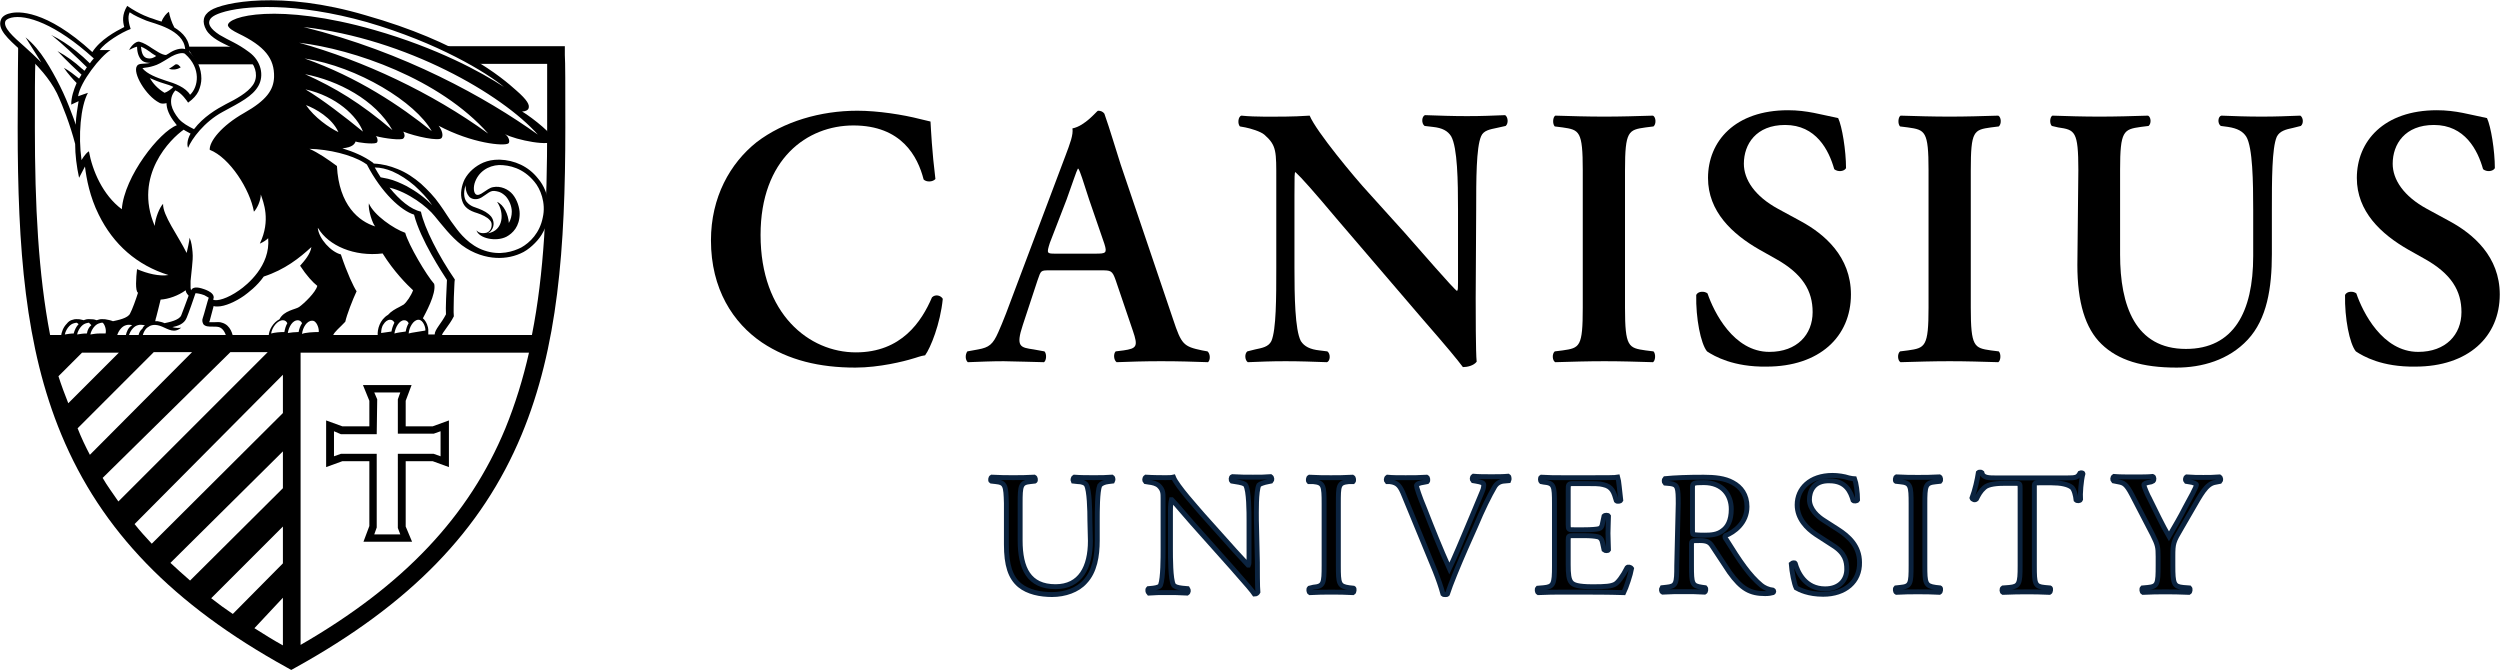 <?xml version="1.0" encoding="utf-8"?>
<!-- Generator: Adobe Illustrator 26.0.3, SVG Export Plug-In . SVG Version: 6.00 Build 0)  -->
<svg version="1.1" id="Layer_1" xmlns="http://www.w3.org/2000/svg" xmlns:xlink="http://www.w3.org/1999/xlink" x="0px" y="0px"
	 viewBox="0 0 509 136.4" style="enable-background:new 0 0 509 136.4;" xml:space="preserve">
<style type="text/css">
	.st0{stroke:#0B233F;}
</style>
<g id="Page-1">
	<g id="logo">
		<g id="Group" transform="translate(144.751, 22.543)">
			<path id="Path_00000030477636320506001560000016796337436020200589_" d="M45.7,13.9c-0.5,0.6-1.8,0.7-2.4,0.1
				C42.1,9.3,38.8,3,29,3c-9.4,0-18.9,6.8-18.9,22.3c0,16.1,9.9,23.9,19.4,23.9c9.3,0,13.4-6.3,15.5-11.2c0.7-0.7,1.8-0.4,2.2,0.3
				c-0.5,5.1-2.5,10-3.6,11.5c-0.9,0.1-1.8,0.5-2.6,0.7c-1.6,0.5-6.7,1.8-11.6,1.8c-7.3,0-13.6-1.5-19-5.1C4.5,43.2,0,36.3,0,26.4
				c0-8.8,3.9-15.7,9.3-20C14.8,2.2,22.3,0,29.8,0c4.2,0,9.3,0.8,12.8,1.7l2.1,0.5C44.8,3.9,45,8.3,45.7,13.9z"/>
			<path id="Shape_00000163767069340517431270000012312368449671444896_" d="M69,32.5c-1.9,0-1.8,0-2.5,2l-3,9.1
				c-1.5,4.5-0.5,4.6,2.2,5l2.2,0.4c0.5,0.5,0.4,1.9-0.1,2.2c-2.4-0.1-5.2-0.1-8.2-0.2c-2.4,0-4.7,0.1-7.3,0.2
				c-0.5-0.4-0.6-1.5-0.1-2.2l2.2-0.4c2.2-0.4,3-1,4.1-3.5c0.9-2,2.1-5.1,3.6-9.2L72.2,9.1c0.9-2.4,1.6-4.2,1.4-5.5
				c2.6-0.5,5-3.6,5.2-3.6c0.6,0,1,0.2,1.3,0.6c1.2,3.4,2.2,6.9,3.3,10.3l10.7,31.6c1.7,5.1,2.1,5.5,5.9,6.3l1.1,0.2
				c0.6,0.5,0.6,1.8,0.1,2.2c-3-0.1-5.8-0.2-9.6-0.2c-3.2,0-6.5,0.1-9,0.2c-0.6-0.4-0.7-1.7-0.2-2.2l1.6-0.2c2.7-0.4,3-0.8,1.9-4
				l-3.5-10.3c-0.7-2-1-2-3-2H69L69,32.5z M78.3,29.1c2.1,0,2.4-0.1,1.8-2L77,18.1c-1.3-4-1.8-5.7-2.2-6.3h-0.1
				c-0.3,0.5-1,2.7-2.3,6.3L69,26.9c-0.7,2.2-0.6,2.2,1.2,2.2L78.3,29.1L78.3,29.1z"/>
			<path id="Path_00000050621676725133753920000012149600482015109253_" d="M155.7,38.2c0,2.3,0,11.2,0.2,12.9
				c-0.6,0.8-1.9,1.1-2.8,1.1c-1.2-1.6-3-3.8-8.4-10L127.4,22c-4.7-5.6-7.2-8.4-8.4-9.5c-0.2,0-0.2,0.8-0.2,4.8v14.7
				c0,5.7,0.1,12.6,1.3,14.9c0.7,1.1,1.9,1.7,3.8,1.9l1.6,0.2c0.7,0.5,0.6,2-0.1,2.2c-2.7-0.1-5.6-0.2-8.4-0.2
				c-3.1,0-5.1,0.1-7.7,0.2c-0.6-0.4-0.7-1.7-0.1-2.2l1.6-0.4c1.4-0.3,2.7-0.5,3.3-1.7c1-2.3,1-8.9,1-14.9V14.2
				c0-5.9,0.1-7.1-2.4-9.3c-0.8-0.7-2.9-1.3-3.9-1.5l-1.1-0.2c-0.5-0.5-0.4-2,0.3-2.2c2.8,0.3,6.9,0.2,8.8,0.2
				c1.6,0,3.3-0.1,5.1-0.2c1.3,3.2,9.3,12.8,11.9,15.6l7.4,8.2c3.1,3.5,10,11.5,10.7,11.9c0.2-0.2,0.2-0.6,0.2-1.8V20.1
				c0-5.7-0.1-12.6-1.4-14.9c-0.7-1.1-1.8-1.7-3.7-1.9l-1.7-0.2c-0.7-0.5-0.6-2,0.1-2.2c2.9,0.1,5.6,0.2,8.5,0.2
				c3.2,0,5.1-0.1,7.8-0.2c0.6,0.4,0.7,1.7,0.1,2.2L160,3.5c-1.4,0.3-2.7,0.5-3.2,1.7c-1,2.3-1,8.9-1,14.9L155.7,38.2L155.7,38.2z"
				/>
			<path id="Path_00000137096940361981488480000017568117705719208617_" d="M186.1,40.1c0,8,0.7,8.2,4.2,8.7l1.6,0.2
				c0.5,0.5,0.4,1.9-0.1,2.2c-3.3-0.1-6.6-0.2-9.9-0.2c-3.3,0-6.7,0.1-10,0.2c-0.6-0.3-0.7-1.7-0.1-2.2l1.6-0.2
				c3.5-0.5,4.1-0.7,4.1-8.7V12.1c0-8-0.7-8.2-4.1-8.7l-1.6-0.2c-0.5-0.5-0.4-1.9,0.1-2.2c3.3,0.1,6.6,0.2,10,0.2
				c3.3,0,6.6-0.1,9.9-0.2c0.6,0.3,0.7,1.7,0.1,2.2l-1.6,0.2c-3.5,0.5-4.2,0.7-4.2,8.7V40.1z"/>
			<path id="Path_00000080183936184576339100000001179745754235255681_" d="M202.8,49c-1.3-1.6-2.3-6.8-2.2-11.5
				c0.4-0.8,1.7-0.8,2.3-0.3c1.3,3.8,5.3,11.9,12.6,11.9c5.6,0,8.8-3.5,8.8-8.1c0-4.3-2-7.8-7.6-10.9l-3.2-1.8
				c-5.6-3.2-10.5-7.8-10.5-14.6c0-7.5,5.5-13.8,16.3-13.8c3.9,0,6.7,0.9,10.2,1.6c0.8,1.7,1.6,6.6,1.6,10.2
				c-0.4,0.7-1.7,0.8-2.4,0.2c-1.1-3.9-3.7-9-10-9c-5.9,0-8.4,3.9-8.4,7.9c0,3.2,2.2,6.6,7,9.2l4.6,2.5c4.8,2.6,10.2,7.2,10.2,14.9
				c0,8.6-6.4,14.7-17.2,14.7C208.2,52.2,204.3,50,202.8,49z"/>
			<path id="Path_00000174572409392291551610000014030028339932371113_" d="M256.5,40.1c0,8,0.7,8.2,4.1,8.7l1.6,0.2
				c0.5,0.5,0.4,1.9-0.1,2.2c-3.3-0.1-6.6-0.2-9.9-0.2c-3.3,0-6.7,0.1-10,0.2c-0.6-0.3-0.7-1.7-0.1-2.2l1.6-0.2
				c3.5-0.5,4.2-0.7,4.2-8.7V12.1c0-8-0.7-8.2-4.2-8.7l-1.6-0.2c-0.5-0.5-0.4-1.9,0.1-2.2c3.3,0.1,6.6,0.2,10,0.2
				c3.3,0,6.6-0.1,9.9-0.2c0.6,0.3,0.7,1.7,0.1,2.2l-1.6,0.2c-3.5,0.5-4.1,0.7-4.1,8.7V40.1z"/>
			<path id="Path_00000057118588286518920130000006995416502609772461_" d="M278.4,12.1c0-8-0.7-8.2-4.1-8.7L273,3.1
				c-0.5-0.5-0.4-1.8,0.1-2.1c3,0.1,6.3,0.2,9.6,0.2c3.3,0,6.7-0.1,9.9-0.2c0.6,0.3,0.7,1.6,0.1,2.1l-1.6,0.2
				c-3.5,0.5-4.2,0.8-4.2,8.7v17.3c0,10.4,3.1,19.2,13.4,19.2c9.7,0,13.7-7.5,13.7-18.9v-9.4c0-5.7-0.1-12.7-1.4-14.9
				c-0.7-1.1-1.8-1.7-3.7-2l-1.5-0.2c-0.7-0.5-0.6-1.9,0.1-2.1c2.5,0.1,5.3,0.2,8.2,0.2c3.1,0,5.1-0.1,7.9-0.2
				c0.6,0.4,0.7,1.6,0.1,2.1l-1.6,0.4c-1.4,0.3-2.7,0.6-3.3,1.8c-1,2.3-1,8.9-1,14.9v9c0,6.9-1,13.2-4.9,17.4
				c-3.9,4.2-9.4,5.7-14.5,5.7c-7,0-11.9-1.5-15.3-4.8c-3.3-3.2-4.9-8.5-4.9-16.1L278.4,12.1L278.4,12.1z"/>
			<path id="Path_00000066510908004030404790000001828256956994337926_" d="M334.9,49c-1.3-1.6-2.3-6.8-2.2-11.5
				c0.4-0.8,1.7-0.8,2.3-0.3c1.3,3.8,5.3,11.9,12.6,11.9c5.6,0,8.8-3.5,8.8-8.1c0-4.3-2-7.8-7.6-10.9l-3.2-1.8
				c-5.6-3.2-10.5-7.8-10.5-14.6c0-7.5,5.5-13.8,16.3-13.8c3.9,0,6.7,0.9,10.2,1.6c0.8,1.7,1.6,6.6,1.6,10.2
				c-0.4,0.7-1.7,0.8-2.4,0.2c-1.1-3.9-3.7-9-10-9c-5.9,0-8.4,3.9-8.4,7.9c0,3.2,2.2,6.6,7,9.2l4.6,2.5c4.8,2.6,10.2,7.2,10.2,14.9
				c0,8.6-6.4,14.7-17.2,14.7C340.2,52.2,336.4,50,334.9,49z"/>
		</g>
		<g id="Group_00000121273197620199645880000003826297004251861135_" transform="translate(201.702, 96.105)">
			<g id="Path_00000081621237126240641920000015895322612428707739_" transform="translate(0, 1.045)">
				<path class="st0" d="M20.2,8.9c0-2.2-0.1-6.2-0.7-7.3c-0.2-0.4-0.9-0.7-1.8-0.7l-0.9-0.1C16.7,0.6,16.8,0.1,17,0
					c1.3,0.1,2.6,0.1,4,0.1c1.5,0,2.4,0,3.7-0.1c0.3,0.2,0.2,0.6,0.1,0.8l-0.8,0.1c-0.9,0.1-1.5,0.4-1.8,0.8
					c-0.5,1.2-0.5,5.2-0.5,7.2v4c0,3.1-0.5,6.3-2.5,8.4c-1.5,1.7-4.1,2.6-6.7,2.6c-2.4,0-4.9-0.5-6.6-1.9c-1.9-1.6-2.7-4.1-2.7-8.3
					V5.3C3.1,1.7,3,1.1,1,0.9L0.1,0.8C-0.1,0.7,0,0.1,0.2,0c1.8,0.1,3,0.1,4.4,0.1c1.4,0,2.6,0,4.3-0.1C9.1,0.1,9.2,0.7,9,0.8
					L8.1,0.9C6.1,1.1,6,1.7,6,5.3v7.6c0,5.7,1.8,9.4,7.2,9.4c5.1,0,7.1-4,7.1-9.3L20.2,8.9L20.2,8.9z"/>
				<path class="st0" d="M54.3,17.3c0,1.1,0,5.2,0.1,6.1c-0.1,0.2-0.3,0.4-0.7,0.4c-0.4-0.6-1.4-1.8-4.5-5.3L41,9.3
					c-1-1.1-3.4-4-4.1-4.7h-0.1c-0.1,0.4-0.2,1.2-0.2,2.3v7.7c0,1.7,0,6.2,0.6,7.3c0.2,0.4,0.9,0.6,1.8,0.7l1.1,0.1
					c0.2,0.3,0.2,0.7-0.1,0.9c-1.6-0.1-2.8-0.1-4.1-0.1c-1.5,0-2.4,0-3.7,0.1c-0.2-0.2-0.3-0.7-0.1-0.9l1-0.1
					c0.8-0.1,1.4-0.3,1.5-0.7c0.5-1.3,0.5-5.6,0.5-7.2V4.3c0-1,0-1.7-0.8-2.5c-0.5-0.5-1.3-0.7-2.2-0.8l-0.6-0.1
					c-0.2-0.2-0.2-0.7,0.1-0.9c1.5,0.1,3.4,0.1,4,0.1c0.6,0,1.2,0,1.6-0.1c0.7,1.8,4.9,6.4,6,7.7l3.4,3.8c2.4,2.7,4.2,4.7,5.8,6.4
					h0.1c0.1-0.2,0.1-0.7,0.1-1.5V8.9c0-1.7,0-6.2-0.7-7.3c-0.2-0.3-0.8-0.5-2.2-0.7l-0.6-0.1c-0.2-0.2-0.2-0.8,0.1-0.9
					c1.6,0.1,2.8,0.1,4.2,0.1c1.5,0,2.4,0,3.6-0.1c0.3,0.2,0.3,0.7,0.1,0.9l-0.5,0.1c-1.1,0.2-1.8,0.5-2,0.7
					c-0.6,1.3-0.5,5.6-0.5,7.2L54.3,17.3L54.3,17.3z"/>
			</g>
			<g id="Path_00000078735069178370423930000014830633720662497698_" transform="translate(64.686, 1.054)">
				<path class="st0" d="M3.2,5.4c0-3.7-0.1-4.3-2.2-4.5L0.1,0.9C-0.1,0.7,0,0.1,0.2,0c1.8,0.1,3,0.1,4.4,0.1C6,0.1,7.2,0.1,9,0
					c0.2,0.1,0.3,0.7,0.1,0.9L8.2,0.9C6.1,1.1,6.1,1.7,6.1,5.4V18c0,3.7,0.1,4.2,2.2,4.5l0.9,0.1c0.2,0.1,0.1,0.8-0.1,0.9
					c-1.8-0.1-3-0.1-4.4-0.1c-1.5,0-2.7,0-4.4,0.1c-0.2-0.1-0.3-0.7-0.1-0.9L1,22.4c2.1-0.2,2.2-0.7,2.2-4.5V5.4z"/>
				<path class="st0" d="M19.5,3.8c-0.8-2-1.3-2.7-2.9-2.9L16,0.9c-0.2-0.2-0.2-0.7,0.1-0.9c1,0.1,2.2,0.1,3.7,0.1
					c1.6,0,2.8,0,4.3-0.1c0.2,0.1,0.3,0.7,0.1,0.9l-0.5,0.1c-1.3,0.2-1.6,0.4-1.7,0.7C22,2,22.6,3.9,23.7,6.5
					c1.6,4.1,3.2,8.1,5,12.1c1.1-2.3,2.6-5.9,3.4-7.8c1-2.4,2.7-6.4,3.3-7.9c0.3-0.7,0.3-1.1,0.3-1.4s-0.4-0.5-1.6-0.7l-0.6-0.1
					c-0.2-0.2-0.2-0.7,0.1-0.9c1,0.1,2.3,0.1,3.7,0.1c1.2,0,2.3,0,3.4-0.1c0.2,0.1,0.2,0.7,0.1,0.9l-1.1,0.1
					c-0.8,0.1-1.4,0.5-1.8,1.2c-1,1.7-2.4,4.5-3.9,8.1L32,14.6c-1.4,3.2-3.1,7.3-3.7,9.2c-0.1,0.1-0.2,0.1-0.4,0.1
					c-0.2,0-0.4,0-0.5-0.1c-0.4-1.5-1-3.2-1.6-4.7L19.5,3.8z"/>
			</g>
			<g transform="translate(111.285, 1.054)">
				<path id="Path_00000067926760129741843880000003835245130209728669_" class="st0" d="M3.5,5.4c0-3.7-0.1-4.2-2.2-4.4L0.8,0.9
					C0.6,0.7,0.6,0.1,0.8,0C2.4,0.1,3.6,0.1,5,0.1h6.6c2.3,0,4.3,0,4.8-0.1c0.2,0.6,0.4,3.1,0.6,4.7c-0.1,0.2-0.7,0.3-0.9,0.1
					c-0.5-1.7-0.8-2.9-2.7-3.3c-0.7-0.2-1.9-0.2-3.4-0.2H7.4c-1.1,0-1.1,0.1-1.1,1.4v7c0,1,0.1,1,1.2,1h2c1.5,0,2.6-0.1,3-0.2
					c0.4-0.1,0.7-0.4,0.8-1.2l0.3-1.4c0.2-0.2,0.8-0.2,0.9,0c0,0.8-0.1,2.2-0.1,3.5c0,1.3,0.1,2.6,0.1,3.4c-0.1,0.2-0.7,0.2-0.9,0
					l-0.3-1.4c-0.1-0.6-0.4-1.2-1.1-1.3c-0.5-0.1-1.3-0.2-2.7-0.2h-2c-1.1,0-1.2,0-1.2,0.9v5c0,1.9,0.1,3.1,0.7,3.7
					c0.4,0.4,1.2,0.8,4.3,0.8c2.7,0,3.7-0.1,4.5-0.5c0.6-0.3,1.6-1.6,2.5-3.4c0.2-0.2,0.7-0.1,0.9,0.2c-0.2,1.2-1.1,3.9-1.6,4.9
					c-3.2-0.1-6.3-0.1-9.5-0.1H5c-1.5,0-2.7,0-4.8,0.1c-0.2-0.1-0.3-0.7-0.1-0.9l1.2-0.1c2-0.2,2.2-0.7,2.2-4.4L3.5,5.4L3.5,5.4z"/>
				<path id="Shape_00000153688538938202869060000005963787588381817265_" class="st0" d="M28.7,5.4c0-3.3-0.1-3.9-1.6-4.1L26,1.2
					c-0.2-0.2-0.2-0.7,0-0.9C28,0.1,30.5,0,33.9,0c2.2,0,4.3,0.2,5.9,1.1c1.7,0.9,2.9,2.5,2.9,4.9c0,3.3-2.6,5.2-4.4,5.9
					c-0.2,0.2,0,0.6,0.2,0.8c2.8,4.5,4.7,7.3,7.1,9.3c0.6,0.5,1.5,0.9,2.4,1c0.2,0.1,0.2,0.4,0,0.5c-0.3,0.1-0.9,0.2-1.6,0.2
					c-3,0-4.8-0.9-7.3-4.4c-0.9-1.3-2.4-3.7-3.5-5.3c-0.5-0.8-1.1-1.1-2.5-1.1c-1.6,0-1.7,0-1.7,0.8V18c0,3.7,0.1,4.1,2.1,4.4
					l0.7,0.1c0.2,0.2,0.1,0.8-0.1,0.9c-1.6-0.1-2.8-0.1-4.2-0.1c-1.5,0-2.7,0-4.4,0.1c-0.2-0.1-0.3-0.6-0.1-0.9l0.9-0.1
					c2-0.2,2.1-0.7,2.1-4.4L28.7,5.4L28.7,5.4z M31.6,10.4c0,0.6,0,1,0.1,1.2c0.1,0.1,0.6,0.2,2.4,0.2c1.3,0,2.6-0.1,3.6-0.9
					c1-0.7,1.8-2,1.8-4.4c0-2.8-1.7-5.4-5.6-5.4c-2.2,0-2.3,0.1-2.3,1.1L31.6,10.4L31.6,10.4z"/>
			</g>
			<g id="Path_00000103241490960373460530000008360640732469596565_" transform="translate(162.998, 0.589)">
				<path class="st0" d="M6.5,24.3c-3,0-4.8-0.9-5.5-1.3c-0.4-0.8-0.9-3.3-1-4.9c0.2-0.2,0.7-0.3,0.8-0.1c0.5,1.8,2,5.2,6.1,5.2
					c3,0,4.4-1.9,4.4-4c0-1.6-0.3-3.3-2.9-4.9l-3.4-2.2c-1.8-1.2-3.8-3.2-3.8-6c0-3.3,2.6-6,7.2-6c1.1,0,2.4,0.2,3.3,0.5
					c0.5,0.1,1,0.2,1.2,0.2c0.3,0.8,0.6,2.8,0.6,4.3c-0.1,0.2-0.7,0.3-0.9,0.1c-0.5-1.7-1.4-4-4.8-4C4.5,1.1,3.7,3.4,3.7,5
					c0,2,1.7,3.5,3,4.3l2.8,1.8c2.2,1.4,4.4,3.4,4.4,6.7C14,21.7,11,24.3,6.5,24.3z"/>
				<path class="st0" d="M24.4,5.9c0-3.7-0.1-4.3-2.2-4.5l-0.9-0.1c-0.2-0.1-0.1-0.8,0.1-0.9c1.8,0.1,3,0.1,4.4,0.1
					c1.4,0,2.6,0,4.4-0.1c0.2,0.1,0.3,0.7,0.1,0.9l-0.9,0.1c-2.1,0.2-2.2,0.8-2.2,4.5v12.5c0,3.7,0.1,4.2,2.2,4.5l0.9,0.1
					c0.2,0.1,0.1,0.8-0.1,0.9c-1.8-0.1-3-0.1-4.4-0.1c-1.5,0-2.7,0-4.4,0.1c-0.2-0.1-0.3-0.7-0.1-0.9l0.9-0.1
					c2.1-0.2,2.2-0.7,2.2-4.5V5.9z"/>
			</g>
			<g id="Path_00000072969549638431235310000000846473259171674799_" transform="translate(199.794, 0)">
				<path class="st0" d="M12.7,19.1c0,3.7,0.1,4.2,2.1,4.4l1.1,0.1c0.2,0.1,0.1,0.8-0.1,0.9c-2-0.1-3.2-0.1-4.6-0.1s-2.6,0-4.9,0.1
					c-0.2-0.1-0.3-0.7,0-0.9l1.3-0.1c2-0.2,2.2-0.7,2.2-4.4V3.4c0-1.1,0-1.1-1.1-1.1H6.8c-1.5,0-3.5,0.1-4.3,0.9
					C1.7,3.9,1.3,4.7,0.9,5.5C0.6,5.8,0.1,5.6,0,5.3c0.6-1.6,1.1-3.8,1.3-5.2C1.4,0,1.9,0,2,0.1c0.2,1.1,1.4,1.1,3,1.1h14.3
					c1.9,0,2.2-0.1,2.7-1c0.2-0.1,0.6,0,0.6,0.1c-0.4,1.4-0.6,4.3-0.5,5.3c-0.1,0.3-0.7,0.3-0.9,0.1c-0.1-0.9-0.4-2.2-0.9-2.6
					c-0.8-0.6-2.2-0.9-4.1-0.9h-2.5c-1.1,0-1,0-1,1.2L12.7,19.1L12.7,19.1z"/>
				<path class="st0" d="M40.9,19c0,3.8,0.2,4.3,2.1,4.5l1.3,0.1c0.2,0.2,0.1,0.8-0.1,0.9c-2.2-0.1-3.4-0.1-4.8-0.1
					c-1.5,0-2.7,0-4.6,0.1c-0.2-0.1-0.3-0.7-0.1-0.9l1.1-0.1c2-0.2,2.1-0.7,2.1-4.5v-1.8c0-1.9-0.1-2.4-1.1-4.4l-4.2-8.1
					c-1.2-2.3-1.7-2.5-2.8-2.7l-1-0.2c-0.2-0.2-0.2-0.7,0.1-0.9c1.1,0.1,2.4,0.1,4.1,0.1c1.6,0,2.9,0,3.8-0.1
					c0.3,0.1,0.3,0.7,0.1,0.9L36.5,2C35.3,2.2,35,2.4,35,2.6C35,3,35.9,5,36.1,5.3c1.3,2.6,2.6,5.4,4,7.8c1.1-1.9,2.3-3.9,3.3-5.9
					c1-1.8,2.3-4.2,2.3-4.6c0-0.2-0.6-0.5-1.5-0.6l-0.6-0.1c-0.2-0.2-0.2-0.7,0.1-0.9c1.3,0.1,2.3,0.1,3.4,0.1s2.1,0,3.3-0.1
					c0.3,0.2,0.3,0.7,0.1,0.9l-1,0.2c-1.8,0.3-2.9,2.5-4.7,5.6l-2.2,3.8c-1.6,2.7-1.7,3-1.7,5.7L40.9,19L40.9,19z"/>
			</g>
		</g>
	</g>
</g>
<path id="Path_00000119110905911083970570000009311267057623530148_" d="M40.3,13.1h11.9c-0.3-1.8-3.3-3.3-3.6-3.6H38L40.3,13.1z"/>
<path id="Shape" d="M12.4,68.2h-2.2C7.8,55.7,7.1,41.8,7.1,26c0-6.7,0-11.1,0.1-13.4c0,0-1.8-1.9-3.5-3.1c0,0-0.1,7.7-0.1,16.5
	c0,24.6,1.5,44.7,8.9,62.5c8.1,19.5,22.7,34.6,45.9,47.4l0.9,0.5l0.9-0.5c23.3-12.9,37.9-27.9,46-47.4c7.4-17.8,8.9-37.9,8.9-62.5
	c0-9.1,0-13.2-0.1-14.8l0-1.8H90.2c1.1,0.5,6,2.7,7.2,3.5c0,0,0.1,0.1,0.1,0.1h13.9c0,2.3,0,6.2,0,13c0,15.8-0.6,29.6-3.1,42.2H46.1
	 M57.6,76.3v7.8l-26.7,26.6c-1.2-1.3-2.4-2.6-3.5-4L57.6,76.3z M24.1,102.1c-1-1.5-2.3-3.2-3.2-4.8l26-25.6h7.6L24.1,102.1z
	 M57.6,91.9v7.5l-18.9,18.8c-1.4-1.2-2.7-2.4-4-3.6L57.6,91.9z M57.6,107.2v7.5L47.4,125c-1.5-1-3-2.1-4.4-3.2L57.6,107.2z
	 M57.6,121.7v9.7c-2-1.1-3.9-2.3-5.8-3.5L57.6,121.7z M11.9,76.6l4.8-4.8l7.5,0L13.9,82.1C13.3,80.6,12.4,78.2,11.9,76.6 M15.8,87.2
	l15.5-15.5l7.8,0L18.3,92.6C17.4,90.9,16.5,89,15.8,87.2C15.8,87.1,15.8,87.3,15.8,87.2 M102.9,87.2c-7.4,17.9-20.7,32-41.7,44.1
	V71.8h46.5C106.5,77.1,104.9,82.3,102.9,87.2"/>
<path id="Path_00000124155298823234656740000002427578445306509207_" d="M34.4,14c0,0,0.7-0.4,1.2-0.8c0.2-0.2,0.5-0.1,0.7,0
	l0.5,0.5C35.9,14.3,34.9,14.2,34.4,14"/>
<path id="Shape_00000002370175431535485700000008976209901366245801_" d="M112.7,28.5c0.2-0.9-4.1-4.4-6.4-5.8
	c0.7,0,1.2-0.3,1.3-0.6c0.3-0.7-0.2-1.7-2.5-3.7c-2.9-2.6-11.3-9.8-30.7-15.3C57.2-2,45.4,0.5,42.9,2.1c-1.6,1-1.8,2.4-0.9,4
	c1,1.7,3.4,2.7,4.6,3.3c1.2,0.6,3.3,1.7,4.4,3c1.1,1.3,1.6,3.3,0.5,4.9c-1.1,1.6-3.5,2.9-5.5,3.9c-1.9,1-4.6,2.6-6.5,5.1
	c-1.2-0.6-2.3-1.2-3.1-2.1c-0.8-1-1.3-1.9-1.5-2.8c-0.2-1.1,0-2.1,0.8-3c1.3,0.5,2.4,2.2,2.6,2.5c1.1-0.8,1.7-1.5,2.1-2.3
	c0.4-0.9,0.6-1.8,0.6-2.6c0-2-0.8-3.9-2.4-5.4c0.1-2.4-1.3-3.9-3.1-5c-0.5-0.9-1-2.4-1.1-3.2c-0.4,0.2-1.2,1.1-1.5,2
	c-0.7-0.2-1.3-0.4-1.8-0.6c-0.4-0.1-2.6-0.8-5.2-2.6c-1.1,1.8-0.9,3.2-0.6,4.3c-1.8,0.9-4.9,2.6-6.5,5.1C9.3,1.9,3.6,2.3,2.1,2.7
	C1.1,2.9,0.4,3.4,0.2,4c-0.8,1.9,1.4,3.9,4.1,6.3c1.5,1.3,3.1,2.8,4.5,4.5c1,1.2,2,2.6,2.8,4.2c0.7,1.5,1.3,3,1.9,4.6
	c0.7,1.9,1.3,3.8,1.8,5.7c0,2.2,0.3,4.6,0.8,6.9l1.2-2.3c0.3,2.5,1,6.2,2.8,9.8c3,6.1,7.8,10.3,14.2,12.3c-1.9,0.3-4.3-0.3-6.4-1.2
	c-0.2,1.7-0.4,4.5,0.2,4.8c-0.4,1.3-1.2,3.5-1.6,4.2c-0.4,1-2.6,1.4-3.5,1.6c-0.5-0.2-1-0.3-1.6-0.4c-0.4,0-0.9-0.1-1.4,0.1
	c-0.1,0-0.2,0.1-0.3,0.1c-0.3-0.1-0.6-0.2-1-0.2c-0.4,0-0.9-0.1-1.4,0.1c-0.1,0-0.2,0.1-0.2,0.1c-0.3-0.1-0.6-0.1-0.9-0.2
	c-0.4,0-0.9-0.1-1.4,0.1c-0.5,0.1-0.9,0.4-1.2,0.8c-0.7,0.7-1.1,1.7-1.2,2.7l0,0l0,0.4l0.5-0.1c0.7-0.1,1.4-0.2,2.1-0.2l0,0.3
	l0.5-0.1c0.7-0.1,1.5-0.2,2.2-0.2c0,0,0,0,0,0l0,0.3l0.5-0.1c0.7-0.1,1.5-0.2,2.2-0.2c0.4,0,0.7,0,1.1,0c0.3,0,0.7,0.1,1.1,0.2
	c0.2,0,0.4,0.1,0.6,0.1l0,0.4l0.5-0.1c0.7-0.1,1.4-0.2,2.1-0.2l0,0.3l0.5-0.1c0.7-0.1,1.5-0.2,2.2-0.2c0,0,0,0,0,0
	c0,0.1,0,0.2,0,0.3c2.8-0.5,3.5-0.5,6.2,0.2c1.3,0.3,3.5,1,6.6,0.1c2.6-0.8,4.3-0.6,5.3-0.2l0.9-0.6c-0.1-0.7-0.5-2.7-2.3-3.2
	c-0.5-0.2-1.1-0.1-1.6-0.1c-0.3,0-0.9,0-1,0c0,0,0-0.1,0.1-0.3c0.1-0.3,0.5-1.8,0.8-3c0.2,0.1,0.5,0.1,0.8,0.1c1.5,0,3.7-1,5.4-2.2
	c0.8-0.6,2.6-1.9,4-3.9c4.3-1.4,7.3-3.8,9.7-6c-0.2,1.4-1.4,2.8-2.3,3.8c1.3,2,2.6,3.4,3.5,4.1c-0.3,1.3-2.7,3.6-3.7,4.3
	c-0.7,0.5-3.1,0.7-4,2.5c-1.2,0.6-2.2,2.1-2.2,3.5l13.1-0.2c0.3-0.8,1.4-1.6,2.5-2.8c0.3-1.4,1.5-4.5,2.3-6.2
	c-0.6-0.9-1.9-3.6-3.2-7.5c-2-0.5-4.5-3.2-4.7-5.4c0,0,0.1,0.1,0.1,0.1c2.1,3.5,7.3,5.8,13.1,5.1c2.3,3.7,5,6.4,6.2,7.5
	c-0.4,1.1-1.3,2.4-1.9,2.9c-0.2,0.1-0.5,0.3-0.9,0.5c-0.8,0.4-1.7,0.9-2.3,1.6c-1.7,1-2.2,3-2.1,4.2l0.1,0.9h13v-1
	c0-0.2,0.3-0.6,0.8-1.3c0.5-0.7,1.1-1.5,1.6-2.5c-0.1-1,0-2.5,0-3.9c0.1-1.7,0.1-3.2,0.2-3.6c-3.3-4.8-6.2-10.5-6.9-13.8
	c-2.1-0.5-4.3-2.3-6.4-4.9c3.8,0.9,7.7,3.9,9.2,5.8c1.5,1.8,3.3,4.2,5.5,5.9c2.4,1.8,5,2.5,7,2.6c2,0.1,3.9-0.3,5.6-1.2
	c0.9-0.5,1.6-1.1,2.3-1.8c0.7-0.7,1.3-1.5,1.7-2.3c0.5-0.9,0.8-1.8,1-2.7c0.2-1,0.2-1.9,0.1-2.9c-0.2-1.9-0.9-3.8-2.2-5.3
	c-1.9-2.4-4.7-3.7-7.8-3.8c-1.4,0-2.3,0.2-3.3,0.6c-1.6,0.7-3,1.9-3.8,3.4c-0.6,1.2-1,3-0.5,4.4c0.4,1.3,1.4,2,3.1,2.5
	c0.9,0.3,2,0.8,2.5,1.4c0.3,0.3,0.4,0.6,0.4,1c0,0.7-0.4,1.4-1.1,1.6c-0.5,0.1-1.4,0.2-2-0.5c0.5,1.6,3.9,2.4,6.1,1.3
	c1.3-0.7,2.7-2.1,2.7-4.7c0-1.2-0.5-2.8-1.4-3.9c-0.9-1.1-2.5-1.8-4-1.5c-0.7,0.1-1.4,0.7-1.9,1c-0.7,0.5-1.3,0.8-1.7,0.4
	c-0.2-0.2-0.5-0.9-0.2-2.1c0.7-2.4,2.8-3.7,5-3.8c2.1,0,4.9,0.6,7.2,3.4c1.2,1.4,2.4,4.3,1.7,7.3c-0.6,3.1-2.6,5.1-4.4,6.1
	c-1.6,0.8-4.3,1.7-7.5,0.6c-3-1-5-3.5-6-4.9c-1.1-1.4-2-3-3.1-4.5c-1.1-1.6-2.4-2.9-3.8-4.2c-1.4-1.2-3-2.3-4.8-3
	c-1.5-0.6-2.9-1-4.8-1.1l-0.2-0.2c-1.8-1.3-3.9-2.2-6.2-2.9c2.1-0.2,2.5-0.9,2.7-1.4c0.3,0.2,3.4,0.6,4.2,0.3
	c0.5-0.2,0.2-1.2-0.1-1.4c1.8,0.5,5.2,0.9,5.6,0.5c0.4-0.4,0.3-0.9,0-1.4c2.5,1,7.3,2,7.8,1.3c0.4-0.5,0.1-1.6-0.6-2.5
	c6.8,3.6,13.3,4.2,14.2,3.6c0.4-0.3,0.1-1.4-0.7-1.9C105,28.5,112.4,30,112.7,28.5 M15,67.9C15,67.9,15,67.9,15,67.9
	c-0.6,0-1.2,0.1-1.8,0.2c0.1-0.6,0.5-1.3,0.9-1.7c0.3-0.3,0.6-0.5,1-0.6c0.1,0,0.3-0.1,0.5-0.1c0.2,0.1,0.3,0.2,0.4,0.3
	C15.5,66.5,15.2,67.2,15,67.9 M17.7,67.9c-0.1,0-0.1,0-0.2,0c-0.6,0-1.2,0.1-1.8,0.2c0.1-0.6,0.5-1.3,0.9-1.7c0.3-0.3,0.6-0.5,1-0.6
	c0.1,0,0.3-0.1,0.5-0.1c0.1,0.1,0.3,0.3,0.5,0.5C18.1,66.6,17.8,67.2,17.7,67.9 M21.5,67.9c-0.1,0-0.1,0-0.1,0c-0.4,0-0.8,0-1.2,0
	c-0.6,0-1.2,0.1-1.8,0.2c0.1-0.6,0.5-1.3,0.9-1.7c0.3-0.3,0.6-0.5,1-0.6c0.2-0.1,0.4-0.1,0.6-0.1C21.3,66,21.7,67.1,21.5,67.9
	 M97.3,40.5c1-0.2,2-1.4,2.9-1.6c0.5-0.1,1.2,0.1,1.5,0.2c0.5,0.2,0.9,0.5,1.3,0.9c0.7,0.8,1.2,2,1.2,3.1c0,0.8-0.2,1.6-0.6,2.3
	c-0.1-1.7-1-3.7-2.4-4.3c1.5,2.1,1.4,5.9-1.9,6.4c0.9-0.4,1.2-1.4,1.2-1.9c0-0.6-0.2-1.1-0.5-1.5c-0.7-0.8-1.5-1.2-2.5-1.6
	c-0.7-0.3-1.6-0.4-2.4-1.3c-0.5-0.5-0.9-1.7-0.3-3.5c0,0-0.1,1.4,0.7,2.3C95.7,40.3,96.4,40.7,97.3,40.5 M33.5,18.9
	c-1.5-0.9-2.4-2-3-3c0.9,0.4,1.9,0.8,2.9,1.1c0.7,0.2,1.3,0.4,1.9,0.7C34.8,18.2,34.1,18.7,33.5,18.9 M38.7,19.3
	c-0.9-1.5-3-2.3-5-2.9c-1.8-0.6-3.7-1.3-4.7-2.5c0.1,0,0.2-0.1,0.4-0.1c1-0.1,1.7-0.3,2.5-0.6c0.8-0.3,2.3-1.3,3-1.7
	c0.7-0.4,2.3-1,2.8-0.5C41,13.9,40.4,17.7,38.7,19.3 M29.8,11.8c-0.8-0.3-1-1.3-1.1-2.3c0.6,0.2,1.5,0.8,1.9,1.1
	c0.2,0.2,0.7,0.5,1.2,0.8C31.4,11.7,30.7,12.1,29.8,11.8 M15.4,25.4c-0.2-0.8-0.5-1.5-0.8-2.3c-0.7-1.9-1.5-3.8-2.4-5.6
	c-0.9-1.8-1.9-3.6-3-5.3c-1.1-1.7-2.4-3.3-4-4.6c1.1,1.7,2.1,3.4,3.2,5.1C7.2,11.5,6,10.4,5,9.5C2.6,7.4,0.6,5.6,1.1,4.3
	c0.1-0.2,0.4-0.5,1.2-0.7c3-0.7,9,1.2,16.8,8.3c-0.3,0.3-0.6,0.7-0.8,1c-0.9-0.9-1.8-1.7-2.8-2.5c-1.6-1.3-3.3-2.4-5.1-3.3
	c0.1,0.1,0.3,0.2,0.4,0.3c1.5,1.2,4.8,4.2,6.9,6.3c-0.2,0.2-0.3,0.5-0.5,0.7c-0.2-0.1-0.3-0.3-0.5-0.4c-1.5-1.4-3.2-2.6-5-3.6
	c1.8,1.9,4,4,4.9,4.8c-0.2,0.3-0.3,0.5-0.5,0.8c-1-0.8-2-1.6-3.1-2.2c0.8,1.2,2,2.5,2.6,3.1c-0.6,1.4-1.1,2.9-1.1,4.4l1.5-0.7
	C15.8,21.9,15.5,23.5,15.4,25.4 M24.8,42.6c-3.9-2.9-6-7.9-6.7-11.8c-0.8,0.5-1.5,1.8-1.5,1.8c-0.7-5-0.2-10.9,1.3-13.7
	c0,0-1.5,0.5-2,0.7c0.4-2.9,4.6-8.2,6.6-9.4h-2.2c1-1.5,4.4-3.6,6.3-4.3c-0.3-0.9-0.7-2.4-0.2-3.4c1,0.7,2.2,1.2,3.4,1.7
	c1.5,0.6,7.6,1.8,7.9,5.8c-0.6-0.2-1.7-0.1-2.9,0.6c-0.3,0.2-0.6,0.4-1,0.6c-0.9,0-2.2-1-2.9-1.4c-0.7-0.5-1.7-1.1-2.5-1.3
	c-0.8-0.2-1.9,1.1-2.1,1.7c0.1-0.1,1.1-0.6,1.6-0.7c0,0.8,0.2,2.2,1.1,2.9c0.4,0.3,1,0.4,1.6,0.4c-1.3,0.3-2.3,0-2.7,0.6
	c-1,1.4,1.8,6.1,4.5,7.5c0.5,0.3,1,0.2,1.5,0.1c0,1.1,0.5,2.5,1.8,4.1c0.1,0.1,0.2,0.3,0.3,0.4l0,0C32.5,26.8,25.3,35.9,24.8,42.6
	 M31.8,64.6c0.1-0.3,0.6-2.4,0.9-3.6c1.6-0.1,3.6-0.8,5.1-1.9c0,0.1,0.1,0.3,0.1,0.4c0.1,0.2,0.3,0.5,0.5,0.7
	c-0.5,1.3-1.2,3.3-1.5,4c-0.4,1-2.5,1.4-3.4,1.6c-0.4-0.2-0.9-0.3-1.4-0.4c-0.2,0-0.3,0-0.5,0C31.7,65.1,31.7,64.8,31.8,64.6
	 M25.6,68.3L25.6,68.3c-0.6,0-1.2,0.1-1.8,0.2c0.1-0.6,0.5-1.3,0.9-1.7c0.3-0.3,0.6-0.5,1-0.6c0.3-0.1,0.7-0.1,1.2,0c0,0,0,0,0,0
	c0,0-0.1,0-0.1,0.1C26.1,66.7,25.8,67.5,25.6,68.3 M28.2,68.3c-0.1,0-0.1,0-0.2,0c-0.6,0-1.2,0.1-1.8,0.2c0.1-0.6,0.5-1.3,0.9-1.7
	c0.3-0.3,0.6-0.5,1-0.6c0.3-0.1,0.7-0.1,1.2,0c0.1,0,0.1,0,0.2,0c-0.2,0.2-0.4,0.4-0.5,0.7C28.5,67.3,28.3,67.8,28.2,68.3
	 M41.3,64.7c-0.2,0.5-0.1,0.9,0.1,1.3c0.4,0.5,1.1,0.5,1.9,0.5c0.5,0,0.9,0,1.3,0.1c0.9,0.3,1.3,1.3,1.5,2c-1.3-0.4-3.2-0.3-4.8,0.2
	c-1.7,0.5-3.5,0.8-6.3,0.1s-3.6-0.7-6-0.4c0.3-1.3,0.9-1.8,1.3-2c0.4-0.3,1.3-0.6,2.7,0s2.5,1.4,3.9,0.2c-0.3,0.1-1.2,0.1-1.8-0.1
	c1-0.2,2.4-0.6,2.9-1.9c0.4-0.9,1.5-4.1,1.8-5c0.3,0,1,0.1,1.8,0.4c0.6,0.3,0.8,0.5,0.9,0.5C42.3,61.1,41.5,64.2,41.3,64.7
	 M48.5,6.8c5.4,2.6,7.4,5.1,7.3,8.9c-0.1,2.6-1.5,4.7-6.1,7.3s-7.1,5.8-7,7.5c4.1,1.6,8.2,8.1,9,12.6c0.6-0.6,1.4-2.2,1.4-3.5
	c0.5,1.5,2.1,5.2-0.2,10c0.7-0.3,1.3-0.7,1.7-1.1c0.5,5.6-4.3,9.5-5.9,10.6c-2.4,1.7-4.6,2.3-5.3,1.9c0-0.1,0.1-0.3,0.1-0.3
	c0.2-1.3-2.2-1.9-2.5-2c-1.4-0.4-1.9,0-2.1,0.4c0-0.1-0.1-0.3-0.1-0.5c0-0.4,0-0.9,0-1.4l0.3-2.9c0.1-1,0.2-2,0.1-3
	c-0.1-1-0.2-2-0.6-2.9c-0.1,1-0.4,2.2-0.6,3.1c-1.8-3.6-4.9-7.7-4.8-10c-0.7,0.7-1.6,2.9-1.7,4.5c-4.4-10.3,3.3-17.8,5.9-19.6
	c0.4,0.3,0.9,0.5,1.4,0.8c-0.8,1.4-0.7,2.5-0.5,2.9c0.7-1.8,3.3-5.3,7-7.3c3.7-2,6.1-3.2,7.3-5.3c1.2-2.1,0.6-5.1-1.9-6.9
	c-2.4-1.8-4-2.3-6-3.5c-2-1.3-2.2-2.2-2.1-2.7c0.1-0.6,0.6-1.2,2.4-1.8c4.5-1.5,15.2-2.2,29.7,1.9c14.5,4.2,24.4,10.3,27.9,13.2
	c-4.6-3-13.5-7.9-26.4-11.6c-19.6-5.6-30-2.8-29.8-0.9C46.6,5.8,47.5,6.3,48.5,6.8 M62.3,21.4c1.9,0.7,5.3,2.6,6.6,5.5
	C67,26,64,23.9,62.3,21.4 M57.9,67.6c-0.9,0-2,0.1-2.7,0.3c0.2-1.3,1.3-2.7,2.4-2.7c0.4,0,0.7,0.2,0.9,0.6
	C58.2,66.3,58,67,57.9,67.6 M60.8,67.6c-0.7,0-1.6,0.1-2.2,0.2c0.2-1.3,1-2.6,2-2.6c0.4,0,0.7,0.2,0.9,0.6
	C61.1,66.4,60.9,67,60.8,67.6 M64.9,67.2v0.4c-1,0-2.9,0.1-3.4,0.4c0.1-1.3,1-2.7,2-2.7C64.5,65.2,64.9,66.9,64.9,67.2 M79.7,67.5
	c-0.7,0.1-1.5,0.2-2.1,0.3c0-0.5,0.1-1.3,0.5-1.8c0.3-0.5,0.8-0.9,1.3-0.9c0.4,0,0.7,0.2,0.9,0.6C80,66.3,79.8,66.9,79.7,67.5
	 M80.3,67.9c0.2-1.3,1-2.7,2-2.7c0.4,0,0.7,0.2,0.9,0.6c-0.3,0.5-0.5,1.1-0.6,1.7C81.9,67.6,81,67.7,80.3,67.9 M83.2,67.9
	c0.1-1.3,1-2.8,2-2.8c1,0,1.5,1.7,1.4,2.2C85.6,67.5,83.8,67.7,83.2,67.9 M79.9,34.9c1.6,0.7,3.1,1.7,4.5,2.9c1.3,1.2,2.6,2.5,3.6,4
	c0.1,0.1,0.1,0.2,0.2,0.2c-1.6-1.7-3.4-3-5.4-4.1c-1.2-0.6-2.5-1.2-3.8-1.5c-0.5-0.1-1-0.2-1.5-0.3c-0.4-0.6-0.8-1.3-1.2-2
	C77.5,34.1,78.7,34.4,79.9,34.9 M74.1,33.1c0.2,0.1,0.4,0.3,0.6,0.4c3,5.8,7,9.4,9.6,10.2c1.3,5.1,5.8,11.9,6.7,13.3
	c-0.1,1.9-0.3,6-0.2,7c-0.9,1.8-2.3,3.1-2.3,4.1h-1.3v-1c0-0.4-0.3-1.6-1.1-2.3c0.4-0.8,2.8-5,2.3-7c-1.6-1.8-5.2-7.9-5.9-10.4
	c-2.3-0.8-6.4-3.6-7.4-6c-0.2,1.3,0.8,4.3,1.3,4.7c-3.3-1-7.4-4.3-7.8-12.3c-1.9-1.4-3.8-2.7-5.6-3.5C67,30.4,71.5,31.5,74.1,33.1
	 M62.2,18.2c6.3,1.4,10.5,5.4,11.7,8.6C70.1,23.7,65.7,20.3,62.2,18.2 M62.1,15.1c6.7,1.3,14.3,5.2,17.8,11.4
	C73.3,20.9,68.3,17.9,62.1,15.1 M62,11.9c10.9,1.7,22.6,8.9,25.9,14.8C81.6,21.6,72.8,15.7,62,11.9 M60.9,8.7
	c11,1.3,28.6,7.3,38.5,18.5C87.8,18.8,74.1,12.4,60.9,8.7 M61.8,5.5c21,2.4,40.4,13.7,47.7,21.9C99,19.9,82.4,10.6,61.8,5.5"/>
<path id="Shape_00000158728762668161700980000016368510883395903677_" d="M83.9,110.3H74l1.2-3.2V93.9h-5.5l-3.3,1.2v-9.5l3.3,1.2
	h5.5l0-5.2l-1.3-3.2h9.9l-1.2,3.2v5.2h5.5l3.3-1.2v9.5l-3.3-1.2h-5.5v13.3L83.9,110.3z M76.2,108.8h5.3l-0.5-1.3V92.4h7.3l1.4,0.5
	v-5.1l-1.4,0.5H81v-7l0.5-1.4h-5.3l0.6,1.4l-0.1,7.1h-7.3L68,87.8v5.1l1.4-0.5h7.3v15L76.2,108.8z"/>
</svg>
